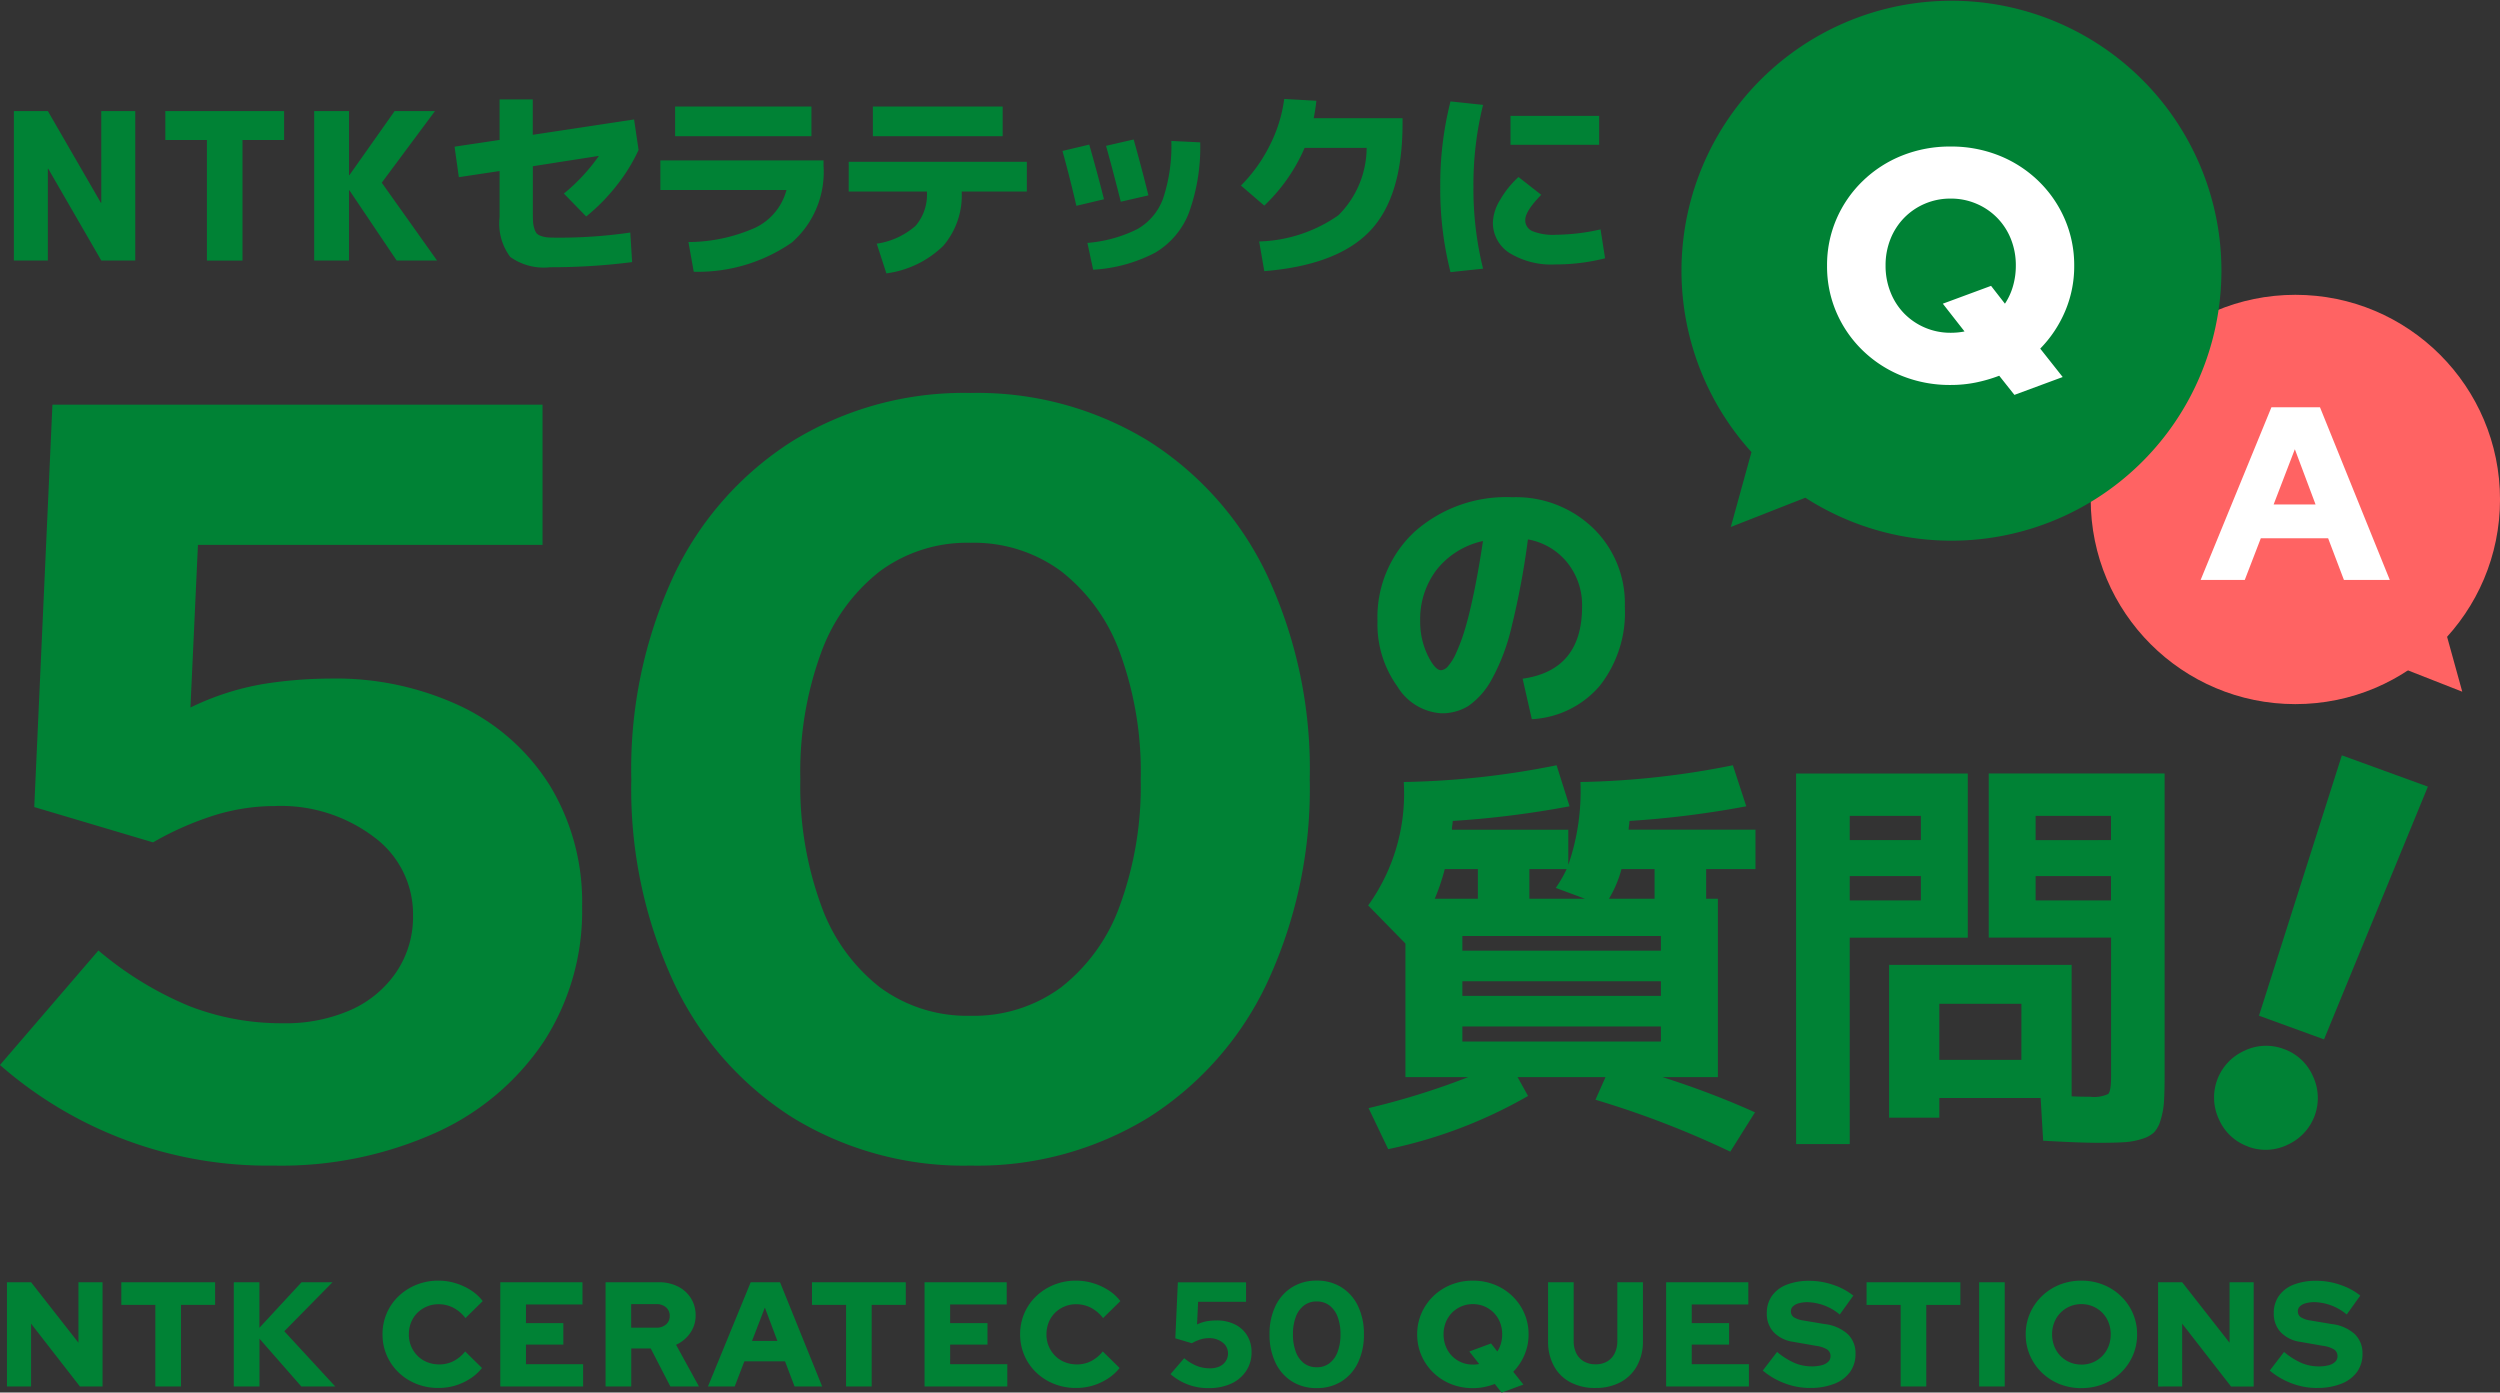 <svg xmlns="http://www.w3.org/2000/svg" width="138.173" height="76.965"><rect width="100%" height="100%" fill="#333333" stroke="none"/><g data-name="グループ 2606"><g data-name="グループ 1473"><g data-name="グループ 1465"><g data-name="グループ 1466" fill="#008235"><path data-name="パス 752" d="M84.154 37.511q3.286-.463 3.286-3.981a3.741 3.741 0 00-.825-2.445 3.6 3.6 0 00-2.168-1.273 43.693 43.693 0 01-.9 4.822 11.314 11.314 0 01-1.126 2.962 4.218 4.218 0 01-1.273 1.427 2.785 2.785 0 01-1.5.4 3.068 3.068 0 01-2.415-1.481 5.874 5.874 0 01-1.1-3.61 6.439 6.439 0 012.052-4.945 7.619 7.619 0 015.4-1.905 6.145 6.145 0 014.459 1.7 5.788 5.788 0 011.759 4.343 6.545 6.545 0 01-1.392 4.387 5.288 5.288 0 01-3.749 1.836zm-2.191-7.609a4.478 4.478 0 00-2.552 1.576 4.489 4.489 0 00-.918 2.854 4.23 4.23 0 00.407 1.87q.409.841.748.841a.57.57 0 00.378-.216 2.874 2.874 0 00.455-.741 9.879 9.879 0 00.486-1.311q.239-.787.5-2.044t.496-2.829z"/><path data-name="パス 749" d="M80.824 56.732v.833h10.973v-.833zm0-2.5v.81h10.973v-.81zm0-1.689h10.973v-.81H80.824zm-.972-4.512a11.632 11.632 0 01-.555 1.643h2.384v-1.643zm6.735 0h-2.06v1.643h3.078l-1.62-.6a6.662 6.662 0 00.602-1.043zm3.032 0a6.348 6.348 0 01-.694 1.643h2.522v-1.643zm.393-2.175h7.012v2.175h-2.727v1.643h.648v9.859h-3.058a47.427 47.427 0 015.11 1.944l-1.365 2.175a51.723 51.723 0 00-7.452-2.87l.555-1.25h-4.86l.579 1.041a26.213 26.213 0 01-7.73 2.939l-1.084-2.267a41.6 41.6 0 005.508-1.713h-3.471v-7.383l-2.06-2.105a10.583 10.583 0 001.967-6.823 46.309 46.309 0 008.447-.926l.717 2.268a52.888 52.888 0 01-6.457.81 1.879 1.879 0 01-.023.231 1.913 1.913 0 00-.023.255h6.434v1.944a12.493 12.493 0 00.671-4.582 46.2 46.2 0 008.424-.926l.741 2.268a52.888 52.888 0 01-6.457.81 1.913 1.913 0 01-.023.255 1.879 1.879 0 00-.023.227zm12.22 2.565v1.342h3.934v-1.342zm0-1.99h3.934v-1.34h-3.934zm14.441 1.99h-4.166v1.342h4.166zm0-1.99v-1.34h-4.166v1.342zm-14.441 16.8h-2.963V42.754h9.489v9.072h-6.526zm7.684-11.41v-9.072h9.72v16.64q0 .949-.035 1.493a4.256 4.256 0 01-.185 1.018 1.691 1.691 0 01-.359.683 1.684 1.684 0 01-.66.359 3.879 3.879 0 01-.972.185q-.521.035-1.423.035-1.088 0-3.078-.116l-.139-2.361h-5.6v1.088h-2.778v-8.447h10.09v7.267q.463.023 1.018.023a1.865 1.865 0 001-.15q.162-.15.162-.937v-7.707zm1.805 3.657h-4.537v3.1h4.536z"/><path data-name="パス 751" d="M15.14 64.421a22.451 22.451 0 01-15.141-5.56l5.441-6.328a18.984 18.984 0 005.027 3.075 14.027 14.027 0 005.146.946 8.942 8.942 0 003.785-.739 5.989 5.989 0 002.514-2.1 5.476 5.476 0 00.917-3.135 5.3 5.3 0 00-2.159-4.318 8.521 8.521 0 00-5.47-1.713 11.35 11.35 0 00-3.312.5 17.039 17.039 0 00-3.43 1.508l-6.565-1.952 1.005-22.238h27.088v7.748H10.94l-.414 8.99a14.864 14.864 0 014.022-1.3 23.749 23.749 0 013.667-.3 16.206 16.206 0 017.334 1.567 11.757 11.757 0 014.879 4.406 12.4 12.4 0 011.745 6.624 13.261 13.261 0 01-2.129 7.482 14.179 14.179 0 01-5.974 5.027 20.815 20.815 0 01-8.93 1.81zm38.5 0a18.1 18.1 0 01-9.847-2.661 17.753 17.753 0 01-6.565-7.482 25.413 25.413 0 01-2.336-11.208 25.366 25.366 0 012.336-11.237 17.79 17.79 0 016.565-7.452 18.1 18.1 0 019.847-2.662 18.1 18.1 0 019.847 2.661 17.79 17.79 0 016.565 7.452 25.366 25.366 0 012.336 11.237 25.413 25.413 0 01-2.336 11.208 17.753 17.753 0 01-6.565 7.482 18.1 18.1 0 01-9.847 2.662zm0-8.28a8.119 8.119 0 005-1.567 10 10 0 003.253-4.525 19.171 19.171 0 001.153-6.979 19.116 19.116 0 00-1.153-7.009 10.014 10.014 0 00-3.253-4.495 8.119 8.119 0 00-5-1.567 8.119 8.119 0 00-5 1.567 10.014 10.014 0 00-3.253 4.495 19.116 19.116 0 00-1.153 7.009 19.171 19.171 0 001.153 6.979 10 10 0 003.253 4.525 8.119 8.119 0 005 1.567z"/></g></g><path data-name="パス 750" d="M.385 76.629v-5.76h1.333l2.617 3.341v-3.341h1.333v5.76H4.417l-2.7-3.473v3.473zm8.2 0V72.12h-1.88v-1.251h5.184v1.251h-1.885v4.509zm4.337 0v-5.76h1.415v2.518l2.329-2.518h1.712l-2.666 2.707 2.817 3.053h-1.876l-2.312-2.641v2.641zm11.314.082a3.25 3.25 0 01-1.222-.226 3.035 3.035 0 01-.983-.629 2.9 2.9 0 01-.654-.942 2.886 2.886 0 01-.235-1.164 2.907 2.907 0 01.235-1.173 2.865 2.865 0 01.658-.942 3.084 3.084 0 01.987-.629 3.227 3.227 0 011.214-.226 3.212 3.212 0 01.938.14 3.39 3.39 0 01.852.391 2.533 2.533 0 01.654.6l-.955.938a2.045 2.045 0 00-.679-.576 1.771 1.771 0 00-.811-.189 1.635 1.635 0 00-.646.128 1.634 1.634 0 00-.523.35 1.569 1.569 0 00-.346.527 1.758 1.758 0 00-.123.667 1.656 1.656 0 00.128.654 1.648 1.648 0 00.354.527 1.574 1.574 0 00.535.35 1.789 1.789 0 00.671.123 1.7 1.7 0 00.778-.181 2 2 0 00.646-.535l.93.913a2.634 2.634 0 01-.65.588 3.247 3.247 0 01-.839.387 3.163 3.163 0 01-.91.128zm3.415-.082v-5.76h4.542v1.226H29.07v1.034h2.065v1.185H29.07V75.4h3.159v1.229zm5.818 0v-5.76h2.946a2.29 2.29 0 011.053.235 1.779 1.779 0 01.72.65 1.758 1.758 0 01.259.95 1.665 1.665 0 01-.3.971 1.886 1.886 0 01-.782.65l1.264 2.304h-1.58l-1.083-2.1h-1.078v2.1zm1.415-3.25h1.4a.764.764 0 00.531-.181.6.6 0 00.2-.469.6.6 0 00-.2-.469.764.764 0 00-.531-.181h-1.4zm4.245 3.25l2.362-5.76h1.621l2.329 5.76h-1.526l-.527-1.391h-2.246l-.535 1.391zm2.436-2.518h1.4l-.691-1.843zm5.197 2.518V72.12h-1.884v-1.251h5.184v1.251h-1.885v4.509zm4.337 0v-5.76h4.542v1.226h-3.127v1.034h2.065v1.185h-2.065V75.4h3.16v1.229zm8.377.082a3.25 3.25 0 01-1.222-.226 3.035 3.035 0 01-.983-.629 2.9 2.9 0 01-.654-.942 2.886 2.886 0 01-.235-1.164 2.907 2.907 0 01.235-1.173 2.865 2.865 0 01.658-.942 3.084 3.084 0 01.987-.629 3.227 3.227 0 011.214-.226 3.212 3.212 0 01.938.14 3.39 3.39 0 01.852.391 2.533 2.533 0 01.654.6l-.955.938a2.045 2.045 0 00-.679-.576 1.771 1.771 0 00-.811-.189 1.635 1.635 0 00-.646.128 1.634 1.634 0 00-.523.35 1.569 1.569 0 00-.346.527 1.758 1.758 0 00-.123.667 1.656 1.656 0 00.128.654 1.648 1.648 0 00.354.527 1.574 1.574 0 00.535.35 1.789 1.789 0 00.671.123 1.7 1.7 0 00.778-.181 2 2 0 00.646-.535l.93.913a2.634 2.634 0 01-.65.588 3.247 3.247 0 01-.839.387 3.163 3.163 0 01-.915.128zm7.324.008a3.124 3.124 0 01-2.107-.773l.757-.88a2.641 2.641 0 00.7.428 1.952 1.952 0 00.716.132 1.244 1.244 0 00.527-.1.833.833 0 00.35-.292.762.762 0 00.128-.436.737.737 0 00-.3-.6 1.186 1.186 0 00-.761-.239 1.579 1.579 0 00-.461.07 2.371 2.371 0 00-.477.21l-.913-.272.14-3.094h3.769v1.078h-2.65l-.058 1.251a2.068 2.068 0 01.56-.181 3.3 3.3 0 01.51-.041 2.255 2.255 0 011.02.218 1.636 1.636 0 01.679.613 1.725 1.725 0 01.243.922 1.845 1.845 0 01-.3 1.041 1.973 1.973 0 01-.831.7 2.9 2.9 0 01-1.242.244zm5.974 0a2.518 2.518 0 01-1.37-.37 2.47 2.47 0 01-.913-1.041 3.536 3.536 0 01-.325-1.559 3.529 3.529 0 01.325-1.563 2.475 2.475 0 01.913-1.037 2.518 2.518 0 011.37-.37 2.517 2.517 0 011.37.37 2.475 2.475 0 01.913 1.037 3.529 3.529 0 01.325 1.563 3.536 3.536 0 01-.325 1.559 2.47 2.47 0 01-.913 1.041 2.518 2.518 0 01-1.371.369zm0-1.152a1.13 1.13 0 00.7-.218 1.391 1.391 0 00.453-.629 2.667 2.667 0 00.16-.971 2.66 2.66 0 00-.16-.975 1.393 1.393 0 00-.453-.625 1.13 1.13 0 00-.7-.218 1.13 1.13 0 00-.7.218 1.393 1.393 0 00-.453.625 2.659 2.659 0 00-.16.975 2.667 2.667 0 00.16.971 1.391 1.391 0 00.453.629 1.13 1.13 0 00.699.217zm10.22 1.4l-.379-.477a3.716 3.716 0 01-.58.169 3.121 3.121 0 01-.63.062 3.2 3.2 0 01-1.21-.226 3.012 3.012 0 01-.979-.634 2.942 2.942 0 01-.654-.946 2.886 2.886 0 01-.235-1.164 2.886 2.886 0 01.235-1.164 2.942 2.942 0 01.654-.946 3.012 3.012 0 01.979-.634 3.2 3.2 0 011.21-.226 3.2 3.2 0 011.21.226 3.012 3.012 0 01.979.634 2.941 2.941 0 01.654.946 2.886 2.886 0 01.235 1.164 2.855 2.855 0 01-.226 1.131 3.007 3.007 0 01-.621.934l.56.708zm-1.588-1.547q.091 0 .177-.008a1.664 1.664 0 00.169-.025l-.543-.691 1.2-.444.346.444a1.573 1.573 0 00.2-.44 1.819 1.819 0 00.07-.506 1.758 1.758 0 00-.123-.667 1.6 1.6 0 00-.341-.527 1.6 1.6 0 00-.514-.35 1.606 1.606 0 00-.642-.128 1.606 1.606 0 00-.642.128 1.6 1.6 0 00-.514.35 1.6 1.6 0 00-.341.527 1.758 1.758 0 00-.123.667 1.767 1.767 0 00.123.662 1.591 1.591 0 00.341.531 1.6 1.6 0 00.514.35 1.606 1.606 0 00.642.125zm6.772 1.292a2.883 2.883 0 01-1.387-.317 2.214 2.214 0 01-.909-.9 2.811 2.811 0 01-.321-1.374v-3.25h1.415v3.25a1.482 1.482 0 00.148.679 1.047 1.047 0 00.424.448 1.27 1.27 0 00.638.156 1.242 1.242 0 00.638-.156 1.062 1.062 0 00.416-.448 1.482 1.482 0 00.148-.679v-3.25h1.415v3.25a2.764 2.764 0 01-.325 1.366 2.267 2.267 0 01-.913.905 2.852 2.852 0 01-1.388.318zm3.909-.082v-5.76h4.542v1.226h-3.128v1.033h2.065v1.185h-2.065V75.4h3.16v1.229zm7.941.082a3.924 3.924 0 01-1.382-.255 4.076 4.076 0 01-1.218-.708l.79-1.029a4.077 4.077 0 00.971.613 2.436 2.436 0 00.946.185 2.06 2.06 0 00.56-.066.779.779 0 00.354-.193.418.418 0 00.123-.3.431.431 0 00-.181-.37 1.535 1.535 0 00-.617-.206l-1.267-.222a1.85 1.85 0 01-1.078-.532 1.484 1.484 0 01-.379-1.045 1.629 1.629 0 01.284-.963 1.776 1.776 0 01.815-.617 3.372 3.372 0 011.263-.214 4.043 4.043 0 011.292.218 3.579 3.579 0 011.127.6l-.749 1.045a2.9 2.9 0 00-1.769-.683 1.776 1.776 0 00-.5.062.742.742 0 00-.321.173.365.365 0 00-.111.267.381.381 0 00.16.329 1.338 1.338 0 00.523.181l1.193.2a2.277 2.277 0 011.263.551 1.447 1.447 0 01.432 1.086 1.682 1.682 0 01-.3 1.008 1.937 1.937 0 01-.872.654 3.581 3.581 0 01-1.351.229zm5.02-.082v-4.509h-1.884V70.87h5.184v1.251h-1.884v4.508zm4.337 0v-5.76h1.415v5.76zm5.653.091a3.2 3.2 0 01-1.21-.226 3.012 3.012 0 01-.979-.634 2.941 2.941 0 01-.654-.946 2.886 2.886 0 01-.235-1.164 2.886 2.886 0 01.235-1.164 2.941 2.941 0 01.654-.946 3.012 3.012 0 01.979-.634 3.2 3.2 0 011.21-.226 3.2 3.2 0 011.21.226 3.012 3.012 0 01.979.634 2.941 2.941 0 01.654.946 2.886 2.886 0 01.235 1.164 2.886 2.886 0 01-.235 1.164 2.941 2.941 0 01-.654.946 3.012 3.012 0 01-.979.634 3.2 3.2 0 01-1.212.223zm0-1.3a1.606 1.606 0 00.642-.128 1.6 1.6 0 00.514-.35 1.592 1.592 0 00.341-.531 1.767 1.767 0 00.123-.662 1.758 1.758 0 00-.123-.667 1.6 1.6 0 00-.341-.527 1.6 1.6 0 00-.514-.35 1.606 1.606 0 00-.642-.128 1.606 1.606 0 00-.642.128 1.6 1.6 0 00-.514.35 1.6 1.6 0 00-.341.527 1.735 1.735 0 00-.123.658 1.789 1.789 0 00.123.671 1.591 1.591 0 00.341.531 1.6 1.6 0 00.514.35 1.606 1.606 0 00.64.125zm4.238 1.21v-5.76h1.333l2.617 3.341v-3.341h1.333v5.76h-1.251l-2.7-3.473v3.471zm8.772.082a3.924 3.924 0 01-1.382-.255 4.076 4.076 0 01-1.218-.708l.79-1.029a4.076 4.076 0 00.971.613 2.436 2.436 0 00.946.185 2.06 2.06 0 00.56-.066.779.779 0 00.354-.193.418.418 0 00.123-.3.431.431 0 00-.181-.37 1.535 1.535 0 00-.617-.206l-1.267-.222a1.85 1.85 0 01-1.078-.535 1.484 1.484 0 01-.379-1.045 1.629 1.629 0 01.284-.963 1.776 1.776 0 01.815-.617 3.372 3.372 0 011.263-.214 4.043 4.043 0 011.292.218 3.579 3.579 0 011.127.6l-.749 1.045a2.9 2.9 0 00-1.769-.683 1.776 1.776 0 00-.5.062.741.741 0 00-.321.173.365.365 0 00-.111.267.381.381 0 00.16.329 1.338 1.338 0 00.523.181l1.193.2a2.277 2.277 0 011.263.551 1.447 1.447 0 01.432 1.086 1.682 1.682 0 01-.3 1.008 1.937 1.937 0 01-.872.654 3.581 3.581 0 01-1.355.231z" fill="#008235"/><path data-name="パス 753" d="M.767 14.398v-8.26h1.878l2.93 5.069h.023V6.138h1.878v8.26H5.598l-2.93-5.069h-.023v5.069zm14.935-8.26v1.6h-2.3v6.664h-1.965V7.738h-2.3v-1.6zm3.587 0v3.541h.023l2.5-3.541h2.229l-2.942 3.96 3.055 4.3h-2.231l-2.612-3.881h-.023v3.881h-1.923v-8.26zm15.648 8.349a35.307 35.307 0 01-4.537.283 3.176 3.176 0 01-2.2-.571 3.083 3.083 0 01-.588-2.2V9.453l-2.252.339-.237-1.685 2.489-.373v-2.24h1.833v1.957l5.6-.849.249 1.686a9.706 9.706 0 01-1.216 1.969 10.454 10.454 0 01-1.68 1.708l-1.233-1.267A10.257 10.257 0 0033.1 8.616l-3.651.571v2.433q0 .385.011.605a1.6 1.6 0 00.074.413.748.748 0 00.136.272.63.63 0 00.26.141 1.478 1.478 0 00.385.074q.2.011.56.011a27.343 27.343 0 003.96-.283zm1.561-5.623h9.018v.305a5.18 5.18 0 01-1.748 4.232 9.1 9.1 0 01-5.425 1.618l-.294-1.641a9.177 9.177 0 003.711-.8 3.224 3.224 0 001.708-2.076h-6.97zm.815-1.335V5.887h7.535v1.641zm10.93 0V5.887h7.173v1.641zm-1.335 1.414h9.844v1.644h-3.6a4.282 4.282 0 01-1.018 3 5.543 5.543 0 01-3.145 1.522l-.532-1.641a4.164 4.164 0 002.144-.984 2.644 2.644 0 00.628-1.9h-4.322zm19.427-1.075a10.655 10.655 0 01-.628 3.9 4.4 4.4 0 01-1.867 2.2 8.4 8.4 0 01-3.423.939l-.317-1.482a7.509 7.509 0 002.772-.769 3.205 3.205 0 001.414-1.692 9.214 9.214 0 00.453-3.174zm-7.615.475l1.482-.351q.453 1.584.815 3.021l-1.527.362q-.352-1.525-.767-3.03zm2.41-.283l1.527-.351q.475 1.7.815 3.089l-1.527.351q-.453-1.797-.815-3.087zm14.4.113h-3.425a9.7 9.7 0 01-2.229 3.191l-1.29-1.109a8.472 8.472 0 001.6-2.235 7.886 7.886 0 00.792-2.551l1.776.1a9.654 9.654 0 01-.147.962h4.91v.305q0 4.039-1.8 5.929t-5.841 2.222l-.283-1.641a8.034 8.034 0 004.373-1.443 5.279 5.279 0 001.567-3.728zm7.954-.17v-1.6h4.9v1.6zm-1.516-2.206a18.254 18.254 0 00-.532 4.526 18.254 18.254 0 00.532 4.526l-1.8.192a18.6 18.6 0 01-.566-4.718 18.6 18.6 0 01.566-4.718zm6.494 6.879l.249 1.6a11.069 11.069 0 01-2.738.339 4.427 4.427 0 01-2.546-.634 1.976 1.976 0 01-.916-1.708 2.556 2.556 0 01.385-1.2 5.27 5.27 0 011.03-1.29l1.256.984q-.883.905-.883 1.392a.65.65 0 00.4.617 3.04 3.04 0 001.279.2 11.609 11.609 0 002.487-.298z" fill="#008235"/></g><path data-name="パス 754" d="M124.852 56.137l4.58-14.39 4.755 1.73-5.74 13.969zm-.597 7.232a2.76 2.76 0 01-1.609-1.489 2.831 2.831 0 011.383-3.798 2.76 2.76 0 012.19-.106 2.76 2.76 0 011.608 1.489 2.831 2.831 0 01-1.382 3.798 2.76 2.76 0 01-2.192.111z" fill="#008235"/><g data-name="グループ 1472" transform="translate(115.552 16.294)"><circle data-name="楕円形 29" cx="11.311" cy="11.311" r="11.311" fill="#ff6363"/><path data-name="パス 756" d="M6.076 15.757l3.911-9.54h2.685l3.857 9.54h-2.535l-.872-2.3H9.401l-.886 2.3zm4.034-4.17h2.317l-1.145-3.053z" fill="#fff"/><path data-name="多角形 37" d="M20.535 21.936l-4.13-1.622 2.949-2.655z" fill="#ff6363"/></g><g data-name="グループ 1471"><path data-name="合体 9" d="M99.78 27.508l-4.12 1.618 1.143-4.14a14.921 14.921 0 112.977 2.523z" fill="#008235"/><path data-name="パス 755" d="M111.335 21.825l-.84-1.059a8.244 8.244 0 01-1.287.374 6.926 6.926 0 01-1.4.137 7.091 7.091 0 01-2.684-.5 6.682 6.682 0 01-2.173-1.406 6.526 6.526 0 01-1.451-2.1 6.4 6.4 0 01-.52-2.583 6.4 6.4 0 01.52-2.583 6.526 6.526 0 011.451-2.1 6.682 6.682 0 012.173-1.406 7.091 7.091 0 012.684-.5 7.091 7.091 0 012.684.5 6.682 6.682 0 012.173 1.406 6.526 6.526 0 011.451 2.1 6.4 6.4 0 01.524 2.581 6.333 6.333 0 01-.5 2.51 6.671 6.671 0 01-1.378 2.072l1.242 1.57zm-3.524-3.433q.2 0 .393-.018a3.692 3.692 0 00.374-.055l-1.2-1.534 2.666-.986.767.986a3.49 3.49 0 00.447-.977 4.035 4.035 0 00.155-1.123 3.9 3.9 0 00-.274-1.479 3.554 3.554 0 00-.758-1.168 3.545 3.545 0 00-1.141-.776 3.562 3.562 0 00-1.429-.286 3.562 3.562 0 00-1.424.283 3.545 3.545 0 00-1.141.776 3.554 3.554 0 00-.758 1.168 3.9 3.9 0 00-.274 1.479 3.92 3.92 0 00.274 1.47 3.532 3.532 0 00.758 1.178 3.545 3.545 0 001.141.776 3.562 3.562 0 001.424.286z" fill="#fff"/></g></g></svg>